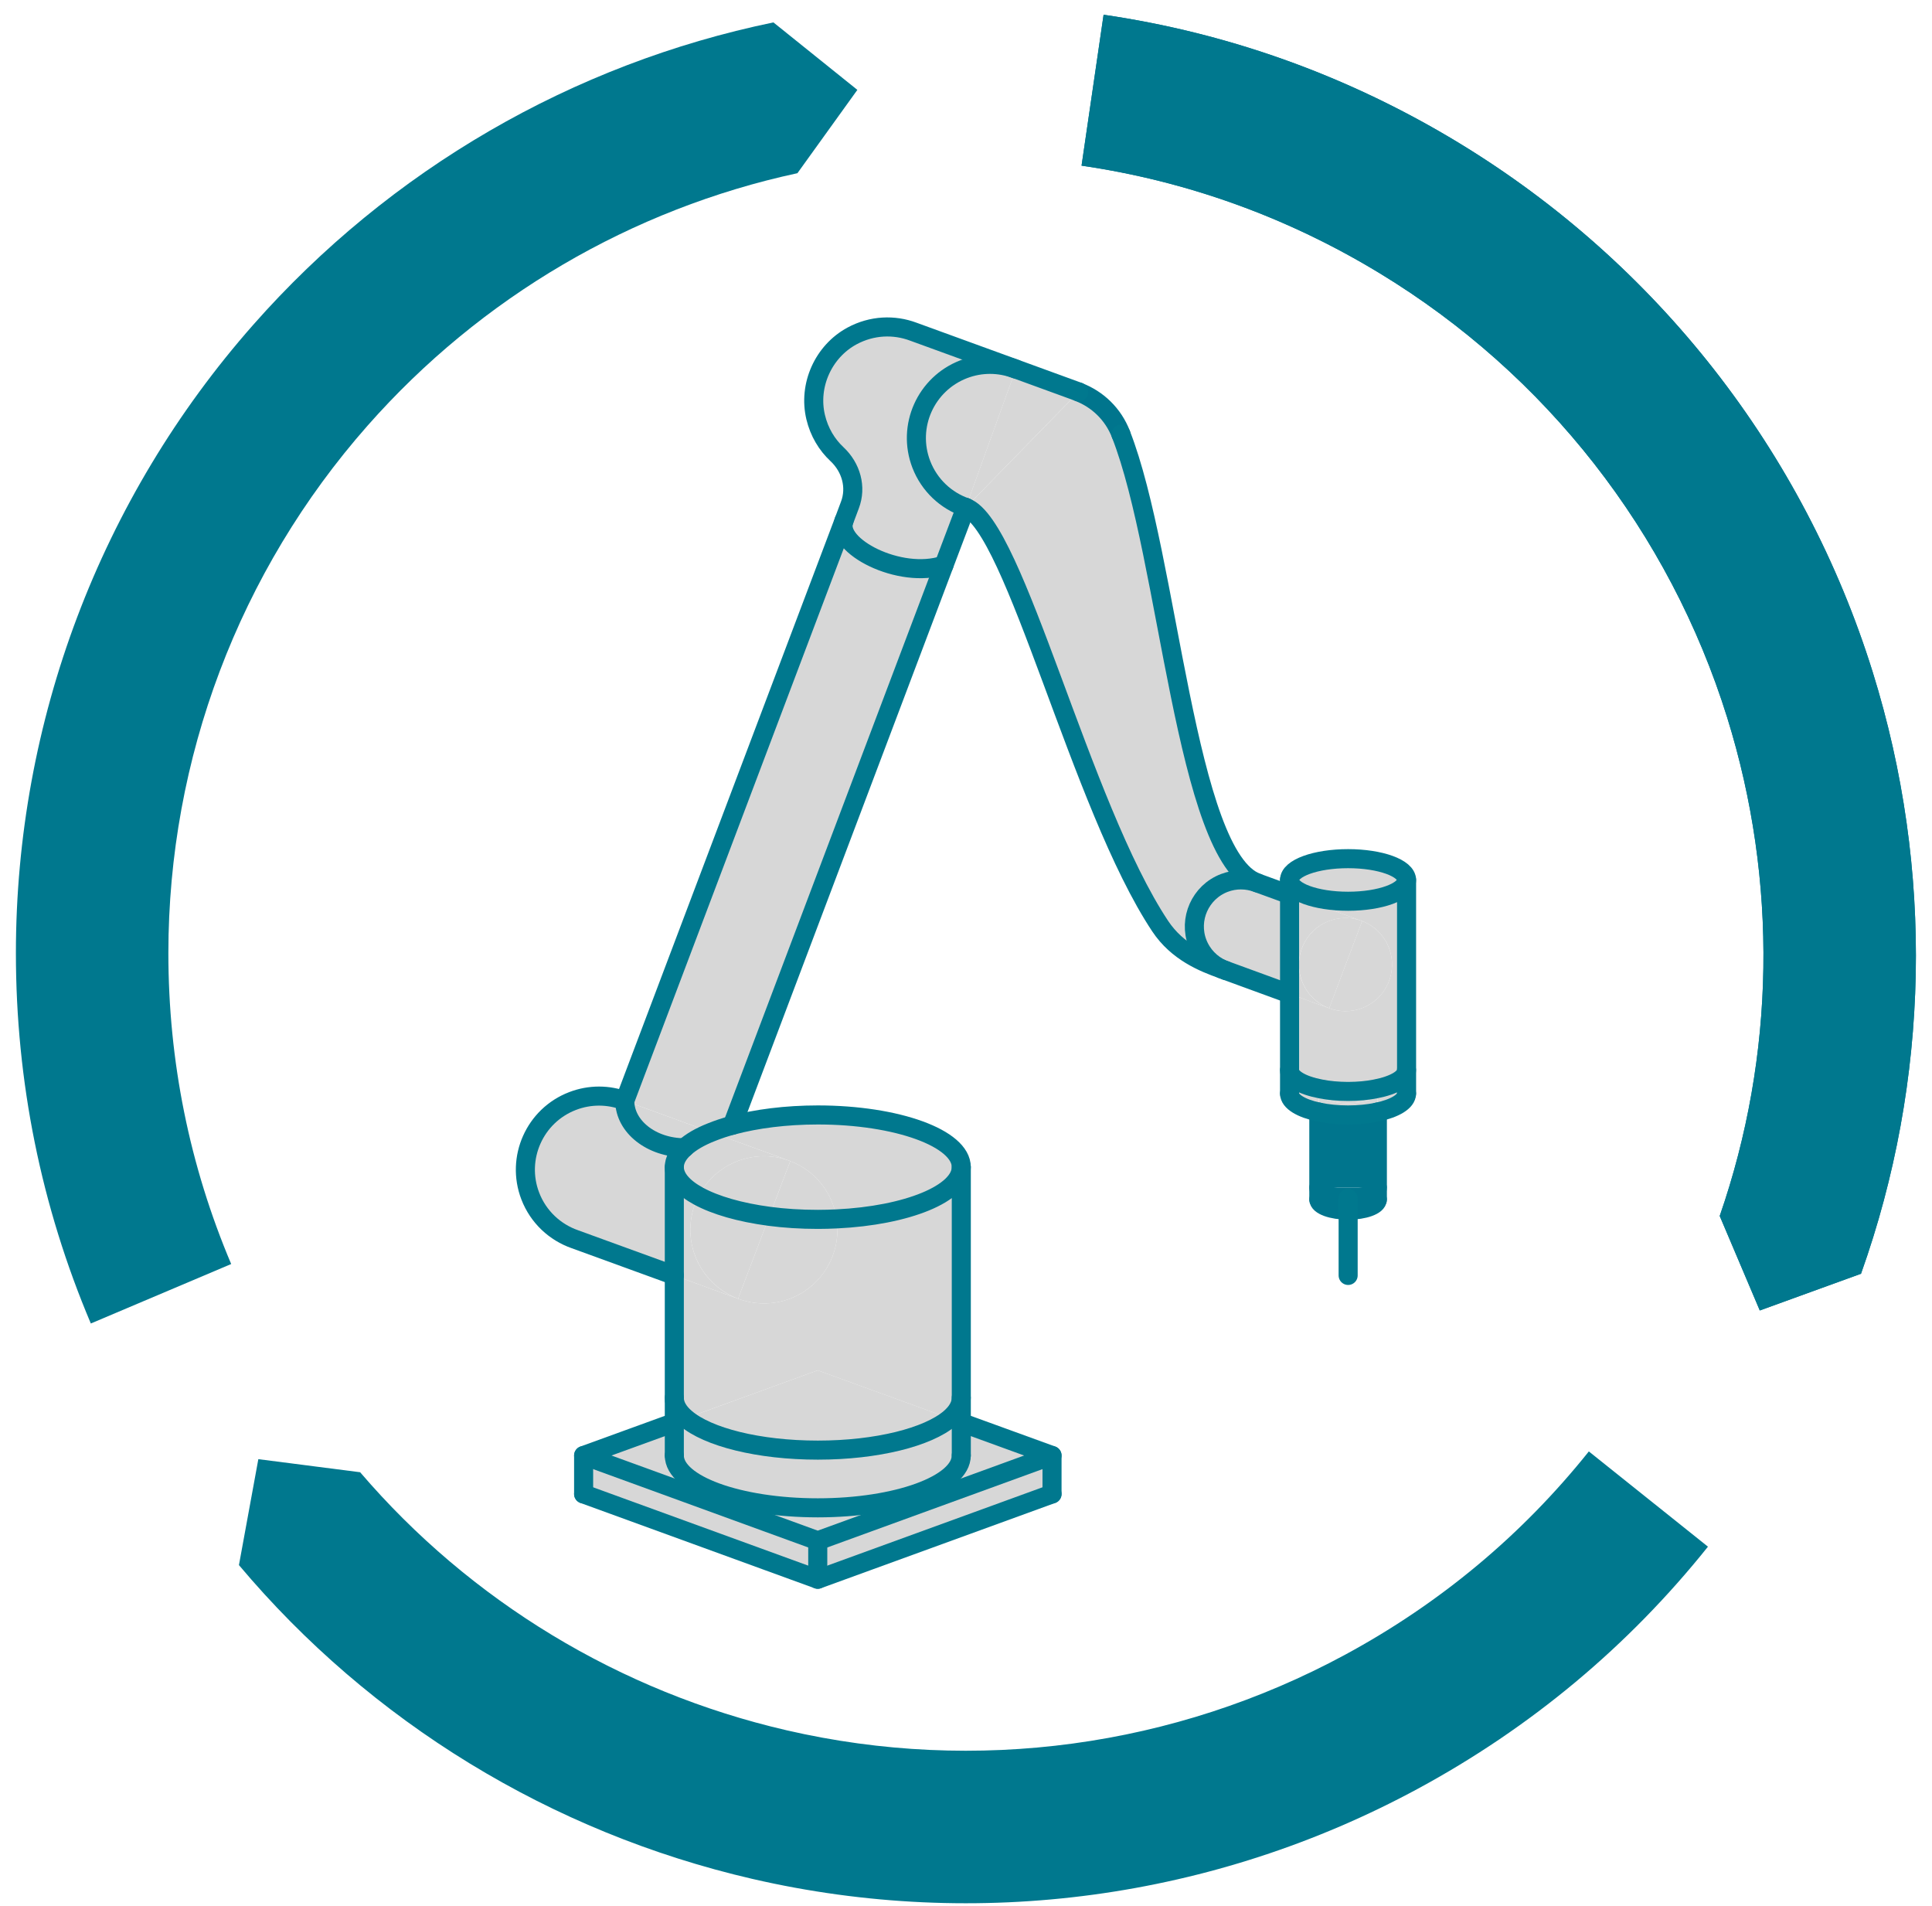 <?xml version="1.0" encoding="UTF-8"?>
<svg xmlns="http://www.w3.org/2000/svg" width="74" height="73" viewBox="0 0 74 73" fill="none">
  <g clip-path="url(#clip0_291_6377)">
    <path d="M36.992 19.434C38.881 20.122 41.381 30.87 44.438 35.469C45.1 36.463 46.098 36.861 46.809 37.115C46.392 36.927 46.046 36.585 45.866 36.121C45.513 35.204 45.973 34.169 46.893 33.816C47.317 33.654 47.766 33.665 48.16 33.812C45.405 32.833 44.773 21.308 42.935 16.633C42.636 15.856 42.033 15.289 41.312 15.013L36.993 19.435L36.992 19.434Z" fill="#D7D7D7"></path>
    <path d="M22.354 55.742V57.214L31.322 60.48V59.008L22.354 55.742Z" fill="#D7D7D7"></path>
    <path d="M27.243 43.363L23.93 42.156C23.93 43.15 24.957 43.956 26.223 43.956C26.466 43.734 26.812 43.532 27.243 43.363Z" fill="#D7D7D7"></path>
    <path d="M25.828 53.532V54.479L26.266 54.316C25.983 54.077 25.828 53.812 25.828 53.532Z" fill="#D7D7D7"></path>
    <path d="M25.828 44.696V48.845L28.269 49.736C27.544 49.461 26.929 48.89 26.631 48.109C26.329 47.329 26.399 46.497 26.756 45.808C26.171 45.492 25.828 45.109 25.828 44.697V44.696Z" fill="#D7D7D7"></path>
    <path d="M25.829 44.696C25.829 44.435 25.969 44.184 26.223 43.956C24.957 43.956 23.93 43.149 23.93 42.156C23.308 41.923 22.6 41.909 21.93 42.166C20.48 42.723 19.754 44.353 20.31 45.804C20.62 46.611 21.26 47.193 22.015 47.458L25.829 48.846V44.697V44.696Z" fill="#D7D7D7"></path>
    <path d="M26.223 43.956L27.379 43.411L27.242 43.363C26.812 43.532 26.466 43.734 26.223 43.956Z" fill="#D7D7D7"></path>
    <path d="M31.323 52.479L26.268 54.316C27.107 55.035 29.055 55.535 31.326 55.535C33.595 55.535 35.542 55.034 36.382 54.32L31.323 52.479Z" fill="#D7D7D7"></path>
    <path d="M28.049 43.093C27.758 43.171 27.485 43.263 27.242 43.362L27.379 43.41L28.049 43.093Z" fill="#D7D7D7"></path>
    <path d="M26.756 45.808C26.399 46.496 26.329 47.328 26.632 48.109C26.93 48.889 27.545 49.46 28.27 49.736L29.466 46.58C28.351 46.432 27.404 46.16 26.756 45.807V45.808Z" fill="#D7D7D7"></path>
    <path d="M25.828 44.696C25.828 45.108 26.171 45.491 26.756 45.808C27.062 45.215 27.577 44.725 28.247 44.467C28.896 44.221 29.58 44.224 30.184 44.435L27.379 43.411L26.222 43.956C25.968 44.184 25.828 44.435 25.828 44.696Z" fill="#D7D7D7"></path>
    <path d="M30.184 44.434C29.58 44.224 28.895 44.22 28.247 44.467C27.577 44.724 27.062 45.214 26.756 45.807C27.404 46.16 28.35 46.433 29.466 46.58L30.269 44.467C30.243 44.456 30.213 44.445 30.184 44.434Z" fill="#D7D7D7"></path>
    <path d="M36.819 44.696C36.819 45.712 34.739 46.551 32.043 46.681C32.238 47.958 31.528 49.243 30.272 49.729C29.602 49.987 28.892 49.969 28.269 49.736L25.828 48.845V53.532C25.828 53.812 25.983 54.077 26.266 54.316L31.321 52.479L36.38 54.32C36.663 54.077 36.818 53.812 36.818 53.532V44.696H36.819Z" fill="#D7D7D7"></path>
    <path d="M30.186 44.434C30.215 44.445 30.245 44.456 30.27 44.467V44.463L30.186 44.434Z" fill="#D7D7D7"></path>
    <path d="M31.326 46.698C31.569 46.698 31.809 46.691 32.044 46.68C32.019 46.481 31.967 46.282 31.89 46.087C31.591 45.31 30.991 44.743 30.27 44.467L29.467 46.581C30.045 46.658 30.674 46.698 31.326 46.698Z" fill="#D7D7D7"></path>
    <path d="M31.327 57.745C34.361 57.745 36.82 56.846 36.82 55.741V54.478L36.382 54.32C35.543 55.034 33.595 55.535 31.327 55.535C29.055 55.535 27.108 55.034 26.268 54.316L25.83 54.478V55.741C25.83 56.846 28.289 57.745 31.327 57.745Z" fill="#D7D7D7"></path>
    <path d="M36.819 44.696C36.819 43.595 34.36 42.7 31.326 42.7C30.1 42.7 28.966 42.847 28.049 43.094L27.379 43.411L30.184 44.434L30.269 44.464V44.467C30.991 44.743 31.591 45.31 31.889 46.087C31.966 46.282 32.018 46.481 32.044 46.68C34.739 46.551 36.819 45.711 36.819 44.695V44.696Z" fill="#D7D7D7"></path>
    <path d="M31.322 59.008V60.48L40.295 57.214V55.742L31.322 59.008Z" fill="#D7D7D7"></path>
    <path d="M32.044 46.68C31.808 46.691 31.568 46.698 31.325 46.698C30.673 46.698 30.044 46.658 29.466 46.581L28.27 49.737C28.892 49.969 29.602 49.987 30.273 49.729C31.528 49.243 32.239 47.958 32.044 46.681V46.68Z" fill="#D7D7D7"></path>
    <path d="M32.328 19.942L23.93 42.155L27.243 43.362C27.486 43.263 27.759 43.171 28.05 43.094L36.157 21.642C34.467 22.206 31.963 20.902 32.328 19.942H32.328Z" fill="#D7D7D7"></path>
    <path d="M36.908 14.142C35.458 14.702 34.728 16.329 35.288 17.784C35.598 18.587 36.238 19.172 36.993 19.433L38.908 14.135C38.286 13.899 37.578 13.885 36.908 14.142Z" fill="#D7D7D7"></path>
    <path d="M36.819 55.741C36.819 56.846 34.36 57.745 31.326 57.745C28.288 57.745 25.829 56.846 25.829 55.741V54.478L22.354 55.741L31.323 59.007L40.296 55.741L36.821 54.478V55.741H36.819Z" fill="#D7D7D7"></path>
    <path d="M36.383 54.32L36.821 54.479V53.532C36.821 53.812 36.666 54.077 36.383 54.32Z" fill="#D7D7D7"></path>
    <path d="M38.907 14.135L36.992 19.434L41.311 15.011C41.285 14.997 41.255 14.989 41.23 14.978L38.906 14.132V14.135H38.907Z" fill="#D7D7D7"></path>
    <path d="M32.328 19.942C31.964 20.902 34.467 22.206 36.158 21.642L36.994 19.433C36.239 19.172 35.598 18.587 35.289 17.784C34.73 16.329 35.459 14.702 36.909 14.142C37.579 13.885 38.286 13.899 38.909 14.135V14.132L34.976 12.699C34.247 12.427 33.4 12.453 32.634 12.865C31.534 13.461 30.952 14.761 31.242 15.976C31.379 16.547 31.669 17.03 32.06 17.394C32.597 17.898 32.815 18.653 32.553 19.341L32.328 19.942Z" fill="#D7D7D7"></path>
    <path d="M41.23 14.978C41.256 14.989 41.286 14.996 41.312 15.011L41.315 15.008L41.23 14.978Z" fill="#D7D7D7"></path>
    <path d="M46.894 33.815C45.974 34.169 45.514 35.204 45.867 36.12C46.047 36.584 46.393 36.926 46.809 37.114C46.854 37.132 46.901 37.151 46.946 37.166L49.394 38.061V34.261L48.161 33.812C47.767 33.665 47.318 33.654 46.894 33.816V33.815Z" fill="#D7D7D7"></path>
    <path d="M49.393 41.883C49.393 42.185 49.842 42.45 50.512 42.589V41.842C50.512 41.79 50.537 41.742 50.582 41.702C49.875 41.565 49.393 41.296 49.393 40.983V41.882V41.883Z" fill="#D7D7D7"></path>
    <path d="M52.754 45.483H50.512C50.512 45.708 51.013 45.892 51.635 45.892C52.256 45.892 52.754 45.708 52.754 45.483H52.754Z" fill="#00758D"></path>
    <path d="M51.635 32.884C50.394 32.884 49.393 33.248 49.393 33.698C49.393 34.147 50.394 34.515 51.635 34.515C52.873 34.515 53.874 34.147 53.874 33.698C53.874 33.249 52.873 32.884 51.635 32.884Z" fill="#D7D7D7"></path>
    <path d="M50.91 38.613C51.304 38.76 51.75 38.771 52.177 38.605C53.094 38.252 53.553 37.221 53.2 36.301C53.013 35.811 52.629 35.447 52.173 35.274L50.91 38.613V38.613Z" fill="#D7D7D7"></path>
    <path d="M51.635 41.434C51.153 41.434 50.74 41.544 50.582 41.702C50.895 41.765 51.256 41.798 51.635 41.798C52.015 41.798 52.372 41.765 52.684 41.702C52.526 41.544 52.117 41.434 51.635 41.434Z" fill="#D7D7D7"></path>
    <path d="M50.896 35.273C49.976 35.63 49.516 36.661 49.873 37.581C50.061 38.075 50.447 38.435 50.911 38.612L52.174 35.272C52.156 35.265 52.141 35.261 52.122 35.254C51.739 35.121 51.304 35.118 50.896 35.272L50.896 35.273Z" fill="#D7D7D7"></path>
    <path d="M52.755 42.589C52.428 42.659 52.045 42.699 51.636 42.699C51.228 42.699 50.845 42.659 50.514 42.589V45.483H52.756V42.589H52.755Z" fill="#00758D"></path>
    <path d="M49.393 34.261V38.06L50.91 38.613C50.445 38.436 50.059 38.075 49.871 37.582C49.514 36.661 49.974 35.631 50.895 35.274C51.304 35.119 51.738 35.123 52.121 35.255L49.393 34.261L49.393 34.261Z" fill="#D7D7D7"></path>
    <path d="M50.514 45.936H52.756V45.483C52.756 45.708 52.255 45.892 51.637 45.892C51.019 45.892 50.514 45.708 50.514 45.483V45.936H50.514Z" fill="#00758D"></path>
    <path d="M50.584 41.702C50.539 41.742 50.514 41.791 50.514 41.842C50.514 42.067 51.014 42.251 51.636 42.251C52.255 42.251 52.755 42.067 52.755 41.842C52.755 41.791 52.73 41.743 52.685 41.702C52.372 41.765 52.015 41.798 51.636 41.798C51.257 41.798 50.896 41.765 50.583 41.702H50.584Z" fill="#D7D7D7"></path>
    <path d="M52.754 45.936H50.512C50.512 46.161 51.013 46.345 51.635 46.345C52.253 46.345 52.754 46.161 52.754 45.936H52.754Z" fill="#00758D"></path>
    <path d="M50.514 41.842V42.59C50.845 42.66 51.228 42.7 51.636 42.7C52.045 42.7 52.428 42.66 52.755 42.59V41.842C52.755 42.067 52.255 42.251 51.636 42.251C51.014 42.251 50.514 42.067 50.514 41.842Z" fill="#D7D7D7"></path>
    <path d="M52.756 41.842V42.59C53.426 42.45 53.875 42.185 53.875 41.883V40.985C53.875 41.298 53.392 41.566 52.685 41.703C52.73 41.743 52.756 41.791 52.756 41.843V41.842Z" fill="#D7D7D7"></path>
    <path d="M51.635 34.515C50.394 34.515 49.393 34.147 49.393 33.697V34.261L52.121 35.255C52.139 35.262 52.153 35.266 52.172 35.273C52.629 35.446 53.012 35.81 53.2 36.3C53.553 37.221 53.093 38.252 52.176 38.605C51.749 38.77 51.304 38.76 50.91 38.612L49.393 38.059V40.983C49.393 41.296 49.875 41.565 50.582 41.702C50.74 41.543 51.153 41.433 51.635 41.433C52.118 41.433 52.526 41.543 52.684 41.702C53.391 41.565 53.873 41.296 53.873 40.983V33.696C53.873 34.145 52.872 34.514 51.634 34.514L51.635 34.515Z" fill="#D7D7D7"></path>
    <path d="M50.514 45.936C50.514 46.161 51.014 46.345 51.636 46.345C52.255 46.345 52.755 46.161 52.755 45.936" stroke="#00758D" stroke-width="0.73" stroke-linecap="round" stroke-linejoin="round"></path>
    <path d="M50.514 45.484C50.514 45.709 51.014 45.892 51.636 45.892C52.258 45.892 52.755 45.709 52.755 45.484" stroke="#00758D" stroke-width="0.73" stroke-linecap="round" stroke-linejoin="round"></path>
    <path d="M52.756 45.936V45.484V42.589" stroke="#00758D" stroke-width="0.73" stroke-linecap="round" stroke-linejoin="round"></path>
    <path d="M50.514 45.936V45.484V42.589" stroke="#00758D" stroke-width="0.73" stroke-linecap="round" stroke-linejoin="round"></path>
    <path d="M23.93 42.155C23.308 41.923 22.6 41.908 21.93 42.166C20.48 42.722 19.754 44.353 20.31 45.803C20.62 46.61 21.26 47.192 22.015 47.457L25.829 48.845" stroke="#00788E" stroke-width="0.73" stroke-linecap="round" stroke-linejoin="round"></path>
    <path d="M42.936 16.632C42.637 15.855 42.034 15.288 41.312 15.012" stroke="#00758D" stroke-width="0.73" stroke-linecap="round" stroke-linejoin="round"></path>
    <path d="M22.354 57.214L31.322 60.48L40.295 57.214" stroke="#00788E" stroke-width="0.73" stroke-linecap="round" stroke-linejoin="round"></path>
    <path d="M25.829 54.478L22.354 55.741L31.322 59.007L40.295 55.741L36.82 54.478" stroke="#00788E" stroke-width="0.73" stroke-linecap="round" stroke-linejoin="round"></path>
    <path d="M40.295 55.742V57.214" stroke="#00788E" stroke-width="0.73" stroke-linecap="round" stroke-linejoin="round"></path>
    <path d="M22.354 55.742V57.214" stroke="#00788E" stroke-width="0.73" stroke-linecap="round" stroke-linejoin="round"></path>
    <path d="M31.322 59.008V60.48" stroke="#00788E" stroke-width="0.73" stroke-linecap="round" stroke-linejoin="round"></path>
    <path d="M26.223 43.956C24.957 43.956 23.93 43.149 23.93 42.156L32.328 19.942L32.553 19.342C32.815 18.654 32.598 17.899 32.06 17.395C31.669 17.03 31.379 16.548 31.242 15.977C30.952 14.762 31.533 13.462 32.634 12.866C33.4 12.453 34.247 12.428 34.976 12.7L38.909 14.132L41.232 14.979L41.317 15.008" stroke="#00788E" stroke-width="0.73" stroke-linecap="round" stroke-linejoin="round"></path>
    <path d="M36.992 19.434L36.156 21.643L28.049 43.094" stroke="#00788E" stroke-width="0.73" stroke-linecap="round" stroke-linejoin="round"></path>
    <path d="M38.908 14.135C38.286 13.899 37.578 13.885 36.908 14.142C35.458 14.702 34.728 16.329 35.288 17.784C35.598 18.587 36.238 19.172 36.993 19.433" stroke="#00788E" stroke-width="0.73" stroke-linecap="round" stroke-linejoin="round"></path>
    <path d="M25.828 55.742C25.828 56.846 28.288 57.745 31.325 57.745C34.359 57.745 36.818 56.846 36.818 55.742" stroke="#00788E" stroke-width="0.73" stroke-linecap="round" stroke-linejoin="round"></path>
    <path d="M25.828 44.696C25.828 45.108 26.171 45.491 26.756 45.808C27.404 46.161 28.35 46.433 29.466 46.581C30.044 46.658 30.673 46.698 31.325 46.698C31.568 46.698 31.808 46.691 32.043 46.68C34.739 46.551 36.819 45.711 36.819 44.695C36.819 43.594 34.36 42.699 31.326 42.699C30.099 42.699 28.966 42.847 28.049 43.093C27.758 43.171 27.485 43.263 27.242 43.362C26.811 43.531 26.465 43.734 26.222 43.955C25.968 44.183 25.828 44.434 25.828 44.695V44.696Z" stroke="#00788E" stroke-width="0.73" stroke-linecap="round" stroke-linejoin="round"></path>
    <path d="M25.828 53.532C25.828 53.812 25.983 54.077 26.266 54.316C27.106 55.035 29.053 55.535 31.325 55.535C33.593 55.535 35.541 55.034 36.38 54.32C36.663 54.077 36.818 53.812 36.818 53.532" stroke="#00788E" stroke-width="0.73" stroke-linecap="round" stroke-linejoin="round"></path>
    <path d="M36.82 55.741V54.478V53.532V44.696" stroke="#00788E" stroke-width="0.73" stroke-linecap="round" stroke-linejoin="round"></path>
    <path d="M25.828 55.741V54.478V53.532V48.845V44.696" stroke="#00788E" stroke-width="0.73" stroke-linecap="round" stroke-linejoin="round"></path>
    <path d="M32.327 19.942C31.962 20.902 34.466 22.206 36.156 21.642" stroke="#00788E" stroke-width="0.73" stroke-linecap="round" stroke-linejoin="round"></path>
    <path d="M46.945 37.166L49.394 38.061" stroke="#00788E" stroke-width="0.73" stroke-linecap="round" stroke-linejoin="round"></path>
    <path d="M49.392 34.261L48.159 33.812C47.765 33.664 47.316 33.653 46.892 33.815C45.972 34.169 45.512 35.204 45.865 36.12C46.045 36.584 46.392 36.926 46.808 37.114" stroke="#00788E" stroke-width="0.73" stroke-linecap="round" stroke-linejoin="round"></path>
    <path d="M49.393 41.882C49.393 42.184 49.842 42.45 50.512 42.589C50.843 42.659 51.226 42.699 51.634 42.699C52.043 42.699 52.426 42.659 52.754 42.589C53.424 42.449 53.873 42.184 53.873 41.882" stroke="#00788E" stroke-width="0.73" stroke-linecap="round" stroke-linejoin="round"></path>
    <path d="M49.393 33.698C49.393 34.147 50.394 34.515 51.635 34.515C52.873 34.515 53.874 34.147 53.874 33.698C53.874 33.249 52.873 32.884 51.635 32.884C50.394 32.884 49.393 33.248 49.393 33.698Z" stroke="#00788E" stroke-width="0.73" stroke-linecap="round" stroke-linejoin="round"></path>
    <path d="M49.393 40.984C49.393 41.297 49.875 41.566 50.582 41.702C50.895 41.765 51.255 41.798 51.635 41.798C52.015 41.798 52.372 41.765 52.684 41.702C53.391 41.566 53.873 41.297 53.873 40.984" stroke="#00788E" stroke-width="0.73" stroke-linecap="round" stroke-linejoin="round"></path>
    <path d="M53.875 41.883V40.984V33.698" stroke="#00788E" stroke-width="0.73" stroke-linecap="round" stroke-linejoin="round"></path>
    <path d="M49.393 41.883V40.984V38.061V34.261V33.698" stroke="#00788E" stroke-width="0.73" stroke-linecap="round" stroke-linejoin="round"></path>
    <path d="M36.992 19.434C38.881 20.122 41.381 30.87 44.438 35.469C45.1 36.463 46.098 36.861 46.809 37.115C46.853 37.133 46.901 37.151 46.945 37.167" stroke="#00788E" stroke-width="0.73" stroke-linecap="round" stroke-linejoin="round"></path>
    <path d="M42.935 16.632C44.773 21.308 45.406 32.833 48.16 33.812" stroke="#00788E" stroke-width="0.73" stroke-linecap="round" stroke-linejoin="round"></path>
    <path d="M51.637 45.892V48.845" stroke="#00788E" stroke-width="0.73" stroke-linecap="round" stroke-linejoin="round"></path>
    <path d="M3.479 50.686C1.575 46.192 0.609 41.419 0.609 36.5C0.609 27.63 3.837 19.085 9.699 12.439C14.94 6.496 21.941 2.443 29.624 0.858L32.839 3.442L30.543 6.633C24.199 8 18.42 11.378 14.078 16.302C9.158 21.88 6.449 29.053 6.449 36.5C6.449 40.632 7.258 44.638 8.855 48.408L3.478 50.686H3.479Z" fill="#00788E"></path>
    <path d="M42.27 0.564C47.1 1.27 51.68 2.923 55.884 5.477C63.465 10.083 69.092 17.278 71.729 25.738C74.087 33.303 73.915 41.391 71.281 48.78L67.404 50.187L65.869 46.568C67.995 40.436 68.107 33.743 66.154 27.476C63.94 20.375 59.217 14.335 52.852 10.469C49.321 8.323 45.477 6.936 41.426 6.344L42.27 0.565V0.564Z" fill="#00788E"></path>
    <path d="M42.27 0.564C47.1 1.27 51.68 2.923 55.884 5.477C63.465 10.083 69.092 17.278 71.729 25.738C74.087 33.303 73.915 41.391 71.281 48.78L67.404 50.187L65.869 46.568C67.995 40.436 68.107 33.743 66.154 27.476C63.94 20.375 59.217 14.335 52.852 10.469C49.321 8.323 45.477 6.936 41.426 6.344L42.27 0.565V0.564Z" fill="#00788E"></path>
    <path d="M65.419 59.232C62.371 63.044 58.633 66.164 54.306 68.504C46.504 72.723 37.452 73.95 28.818 71.956C21.097 70.172 14.201 65.942 9.152 59.938L9.895 55.881L13.794 56.382C18.015 61.313 23.736 64.788 30.132 66.265C37.379 67.938 44.977 66.91 51.527 63.367C55.162 61.401 58.3 58.783 60.856 55.585L65.418 59.232H65.419Z" fill="#00788E"></path>
  </g>
  <defs>
    <clipPath id="clip0_291_6377">
      <rect width="73" height="73" fill="white" transform="translate(0.5)"></rect>
    </clipPath>
  </defs>
</svg>
